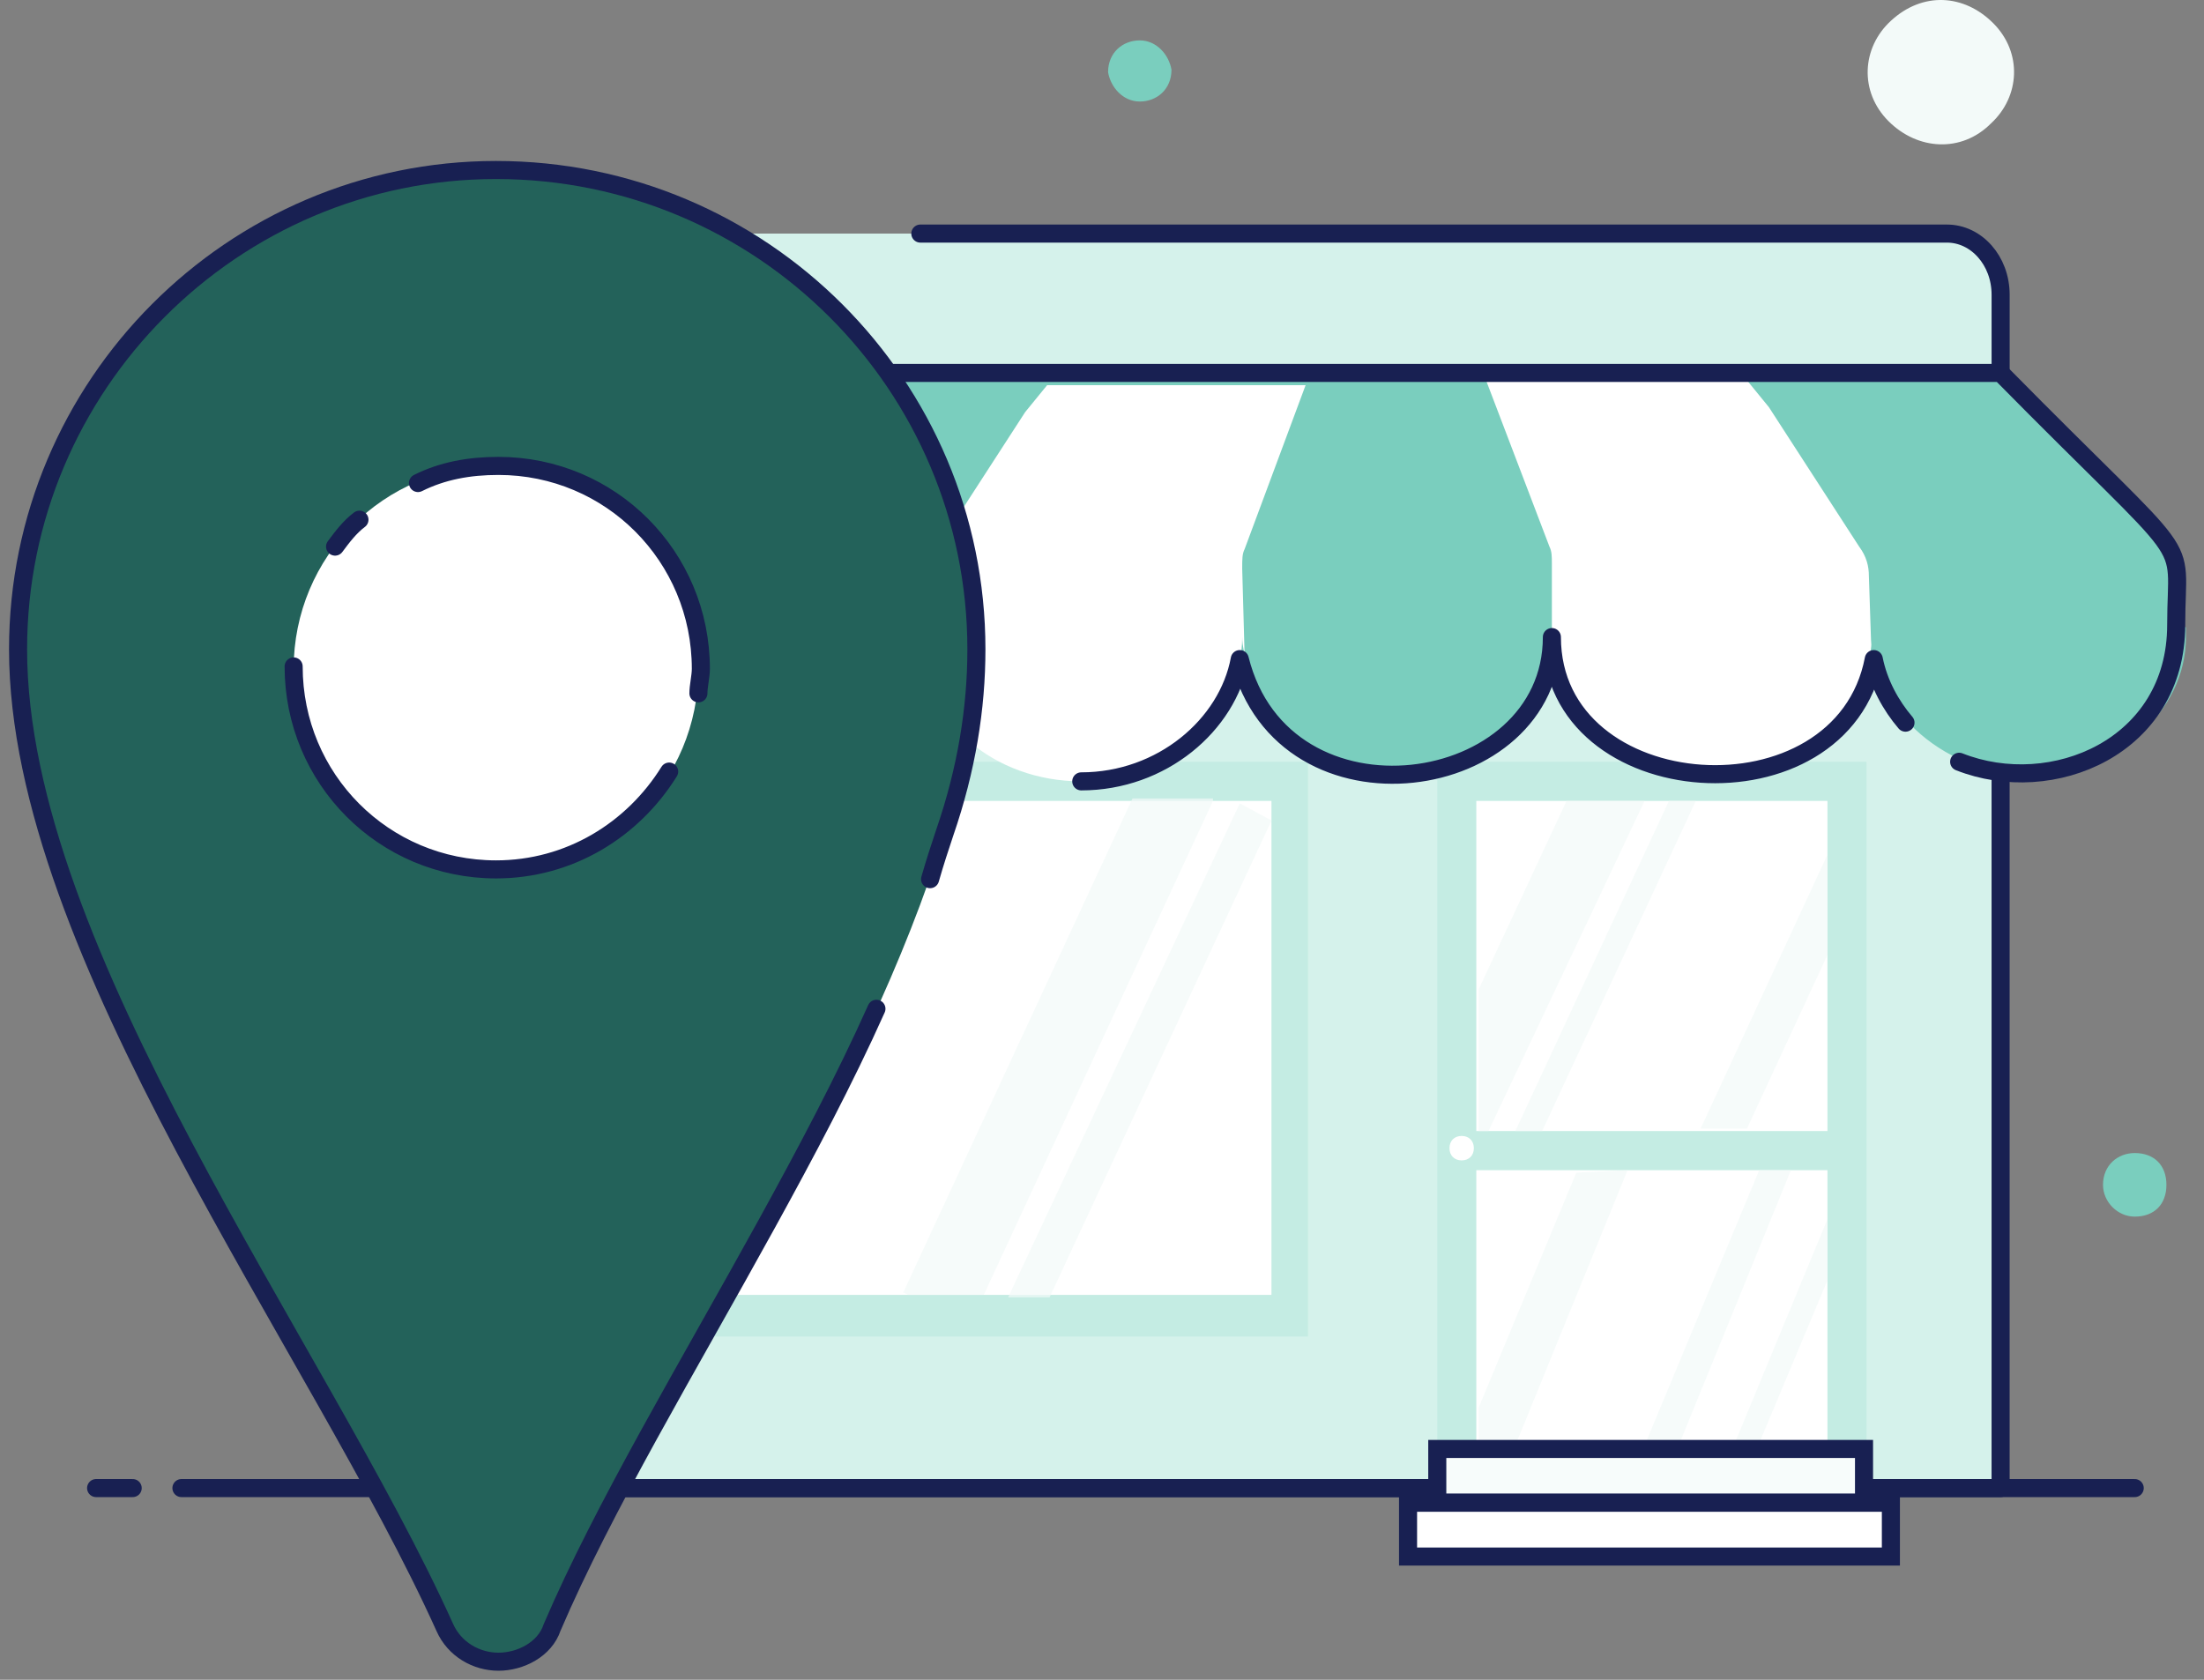 <svg xmlns="http://www.w3.org/2000/svg" width="122" height="93" viewBox="0 0 122 93" fill="none"><rect x="0" y="0" width="122" height="93" fill="#808080" stroke="none"/><g clip-path="url(#clip0_1_2)"><path d="M5.32 82.387H7.345" stroke="#182052" stroke-miterlimit="10" stroke-linecap="round" stroke-linejoin="round"></path><path d="M10.043 82.387H118.165" stroke="#182052" stroke-miterlimit="10" stroke-linecap="round" stroke-linejoin="round"></path><path d="M110.202 6.839C111.821 5.35 111.956 2.913 110.337 1.288C108.717 -0.336 106.422 -0.472 104.667 1.153C103.047 2.642 102.912 5.079 104.532 6.704C106.152 8.329 108.582 8.464 110.202 6.839Z" fill="#F3FAF9"></path><path d="M63.091 5.621C64.036 5.621 64.846 4.944 64.846 3.861C64.71 3.049 64.036 2.236 63.091 2.236C62.146 2.236 61.336 2.913 61.336 3.996C61.471 4.809 62.146 5.621 63.091 5.621Z" fill="#7ACEBE"></path><path d="M118.165 67.358C119.245 67.358 119.92 66.681 119.92 65.598C119.92 64.515 119.245 63.838 118.165 63.838C117.22 63.838 116.41 64.515 116.41 65.598C116.41 66.546 117.22 67.358 118.165 67.358Z" fill="#7ACEBE"></path><path d="M92.653 82.388H27.996V22.41H110.741V82.388H101.967H92.653Z" fill="#D5F2EB"></path><path d="M110.875 16.316V21.055H28.535V16.316C28.535 14.421 30.02 12.932 31.91 12.932H107.905C109.39 12.932 110.875 14.556 110.875 16.316Z" fill="#D5F2EB"></path><path d="M92.653 82.388H27.996V22.41H110.741V82.388H101.967H92.653Z" stroke="#182052" stroke-miterlimit="10" stroke-linecap="round" stroke-linejoin="round"></path><path d="M50.944 12.932H107.773C109.392 12.932 110.742 14.421 110.742 16.316V21.055H28.402V16.316C28.402 14.421 29.887 12.932 31.777 12.932H37.041" stroke="#182052" stroke-miterlimit="10" stroke-linecap="round" stroke-linejoin="round"></path><path opacity="0.4" d="M72.404 42.176H36.094V73.993H72.404V42.176Z" fill="#ABE4D7"></path><path d="M70.38 44.342H38.254V71.691H70.38V44.342Z" fill="white"></path><path d="M47.703 44.342L38.254 64.786V54.632L43.113 44.207L47.703 44.342Z" fill="#EAEEF9"></path><path opacity="0.7" d="M67.143 44.342L54.455 71.691H50.27L50 71.556L62.688 44.207H67.143V44.342Z" fill="#F3FAF9"></path><path opacity="0.7" d="M70.383 45.426L58.099 71.827H55.805L68.628 44.478L70.383 45.426Z" fill="#F3FAF9"></path><path opacity="0.4" d="M79.559 42.176V82.387H103.316V42.176H79.559Z" fill="#ABE4D7"></path><path d="M101.156 44.342H81.719V62.62H101.156V44.342Z" fill="white"></path><path d="M101.156 64.787H81.719V80.357H101.156V64.787Z" fill="white"></path><path d="M80.909 64.245C81.314 64.245 81.584 63.974 81.584 63.568C81.584 63.161 81.314 62.891 80.909 62.891C80.504 62.891 80.234 63.161 80.234 63.568C80.234 63.974 80.504 64.245 80.909 64.245Z" fill="white"></path><path opacity="0.7" d="M91.034 44.342L82.395 62.62H81.856V54.767L86.715 44.342H91.034Z" fill="#F3FAF9"></path><path opacity="0.7" d="M93.868 44.342L85.364 62.62H83.879L92.383 44.342H93.868Z" fill="#F3FAF9"></path><path opacity="0.7" d="M101.156 47.32V52.871L96.701 62.484H94.137L101.156 47.32Z" fill="#F3FAF9"></path><path opacity="0.7" d="M90.09 64.787L83.745 80.357H81.856V77.92L87.255 64.922L90.09 64.787Z" fill="#F3FAF9"></path><path opacity="0.7" d="M101.159 67.494L95.894 80.221H97.244L101.159 70.879V67.494Z" fill="#F3FAF9"></path><path opacity="0.7" d="M99.132 64.787L92.788 80.357H90.898L97.378 64.787H99.132Z" fill="#F3FAF9"></path><path d="M121.001 34.73V35.272C121.001 39.469 117.086 42.854 112.227 42.854C107.368 42.854 103.453 38.928 103.453 34.866C103.453 39.063 99.538 42.854 94.679 42.854C89.82 42.854 85.905 39.469 85.905 35.272C85.905 39.469 81.991 42.854 77.131 42.854C72.812 42.854 69.167 39.604 68.492 35.813C68.492 35.543 68.357 35.272 68.357 34.73C68.357 38.928 64.308 42.718 59.449 42.718C54.589 42.718 50.675 39.334 50.675 35.136V35.543C50.405 39.469 46.625 42.718 42.036 42.718C37.176 42.718 33.262 39.334 33.262 35.136V34.595V31.752C33.262 31.346 33.397 31.075 33.397 30.669C33.532 30.398 33.802 29.992 34.072 29.585L42.846 20.785H110.877L119.651 29.585C119.921 29.856 120.191 30.127 120.326 30.669C120.461 30.939 120.461 31.346 120.461 31.752V34.595L121.001 34.73Z" fill="#7ACEBE"></path><path d="M68.896 30.397C68.761 30.668 68.761 30.939 68.761 31.48L68.896 36.355C68.896 36.084 68.761 35.813 68.761 35.271C68.761 39.468 64.711 43.259 59.852 43.259C54.993 43.259 51.078 39.875 51.078 35.678V36.219L51.213 32.157C51.213 31.616 51.348 31.074 51.753 30.533L56.747 22.816L57.962 21.326H72.27L68.896 30.397Z" fill="white"></path><path d="M85.767 30.261C85.902 30.532 85.902 30.803 85.902 31.209V33.646V35C85.902 39.197 89.412 42.988 94.811 42.988C99.671 42.988 103.585 39.603 103.585 35.406V35.948L103.45 31.886C103.45 31.344 103.315 30.803 102.91 30.261L97.916 22.544L96.701 21.055H82.258L85.767 30.261Z" fill="white"></path><path d="M108.447 42.175C113.577 44.206 120.461 41.363 120.461 34.594C120.461 29.313 121.811 31.886 110.742 20.648H42.846L34.072 29.449C33.802 29.855 33.532 30.261 33.397 30.532C33.262 30.938 33.262 31.209 33.262 31.615V34.458V35C33.262 39.197 37.176 42.582 42.036 42.582C46.625 42.582 50.405 39.332 50.675 35.406V35C50.675 36.489 51.215 37.978 52.159 39.197" stroke="#182052" stroke-miterlimit="10" stroke-linecap="round" stroke-linejoin="round"></path><path d="M59.852 43.26C64.306 43.26 67.951 40.145 68.626 36.49C71.055 46.238 85.903 44.072 85.903 35.272C85.903 44.613 101.966 45.697 103.721 36.49C103.991 37.844 104.666 39.062 105.476 40.01" stroke="#182052" stroke-miterlimit="10" stroke-linecap="round" stroke-linejoin="round"></path><path d="M54.048 35.948C54.048 39.197 53.508 42.582 52.294 46.102C50.134 53.142 46.489 60.589 42.44 67.765C38.12 75.617 33.396 83.47 30.561 90.104C30.156 91.323 28.807 91.999 27.592 91.999C26.377 91.999 25.162 91.323 24.622 90.104C17.603 74.534 1 52.736 1 35.948C1 21.326 12.879 9.411 27.457 9.411C42.035 9.276 54.048 21.326 54.048 35.948Z" fill="#23625A"></path><path d="M48.514 55.851C46.759 59.777 44.6 63.839 42.44 67.765C38.12 75.618 33.396 83.471 30.561 90.105C30.156 91.323 28.807 92 27.592 92C26.377 92 25.162 91.323 24.622 90.105C17.603 74.535 1 52.737 1 35.949C1 21.326 12.879 9.412 27.457 9.412C42.17 9.412 54.048 21.326 54.048 35.949C54.048 39.198 53.508 42.583 52.294 46.103C52.024 46.915 51.754 47.728 51.484 48.675" stroke="#182052" stroke-miterlimit="10" stroke-linecap="round" stroke-linejoin="round"></path><path d="M27.457 48.27C33.667 48.27 38.661 43.26 38.661 37.032C38.661 30.804 33.667 25.795 27.457 25.795C21.248 25.795 16.254 30.804 16.254 37.032C16.254 43.26 21.248 48.27 27.457 48.27Z" fill="white"></path><path d="M19.897 28.773C19.357 29.18 18.952 29.721 18.547 30.263" stroke="#182052" stroke-miterlimit="10" stroke-linecap="round" stroke-linejoin="round"></path><path d="M38.66 38.386C38.66 37.98 38.795 37.438 38.795 37.032C38.795 30.804 33.8 25.795 27.591 25.795C25.971 25.795 24.487 26.066 23.137 26.743" stroke="#182052" stroke-miterlimit="10" stroke-linecap="round" stroke-linejoin="round"></path><path d="M16.254 36.897C16.254 43.124 21.248 48.134 27.457 48.134C31.507 48.134 35.017 45.968 37.041 42.718" stroke="#182052" stroke-miterlimit="10" stroke-linecap="round" stroke-linejoin="round"></path><path d="M103.181 80.221H79.559V83.199H103.181V80.221Z" fill="#F7FCFB" stroke="#182052" stroke-miterlimit="10"></path><path d="M104.668 83.199H77.941V86.178H104.668V83.199Z" fill="white" stroke="#182052" stroke-miterlimit="10"></path></g><defs><clipPath id="clip0_1_2"><rect width="122" height="93" fill="white"></rect></clipPath></defs></svg>